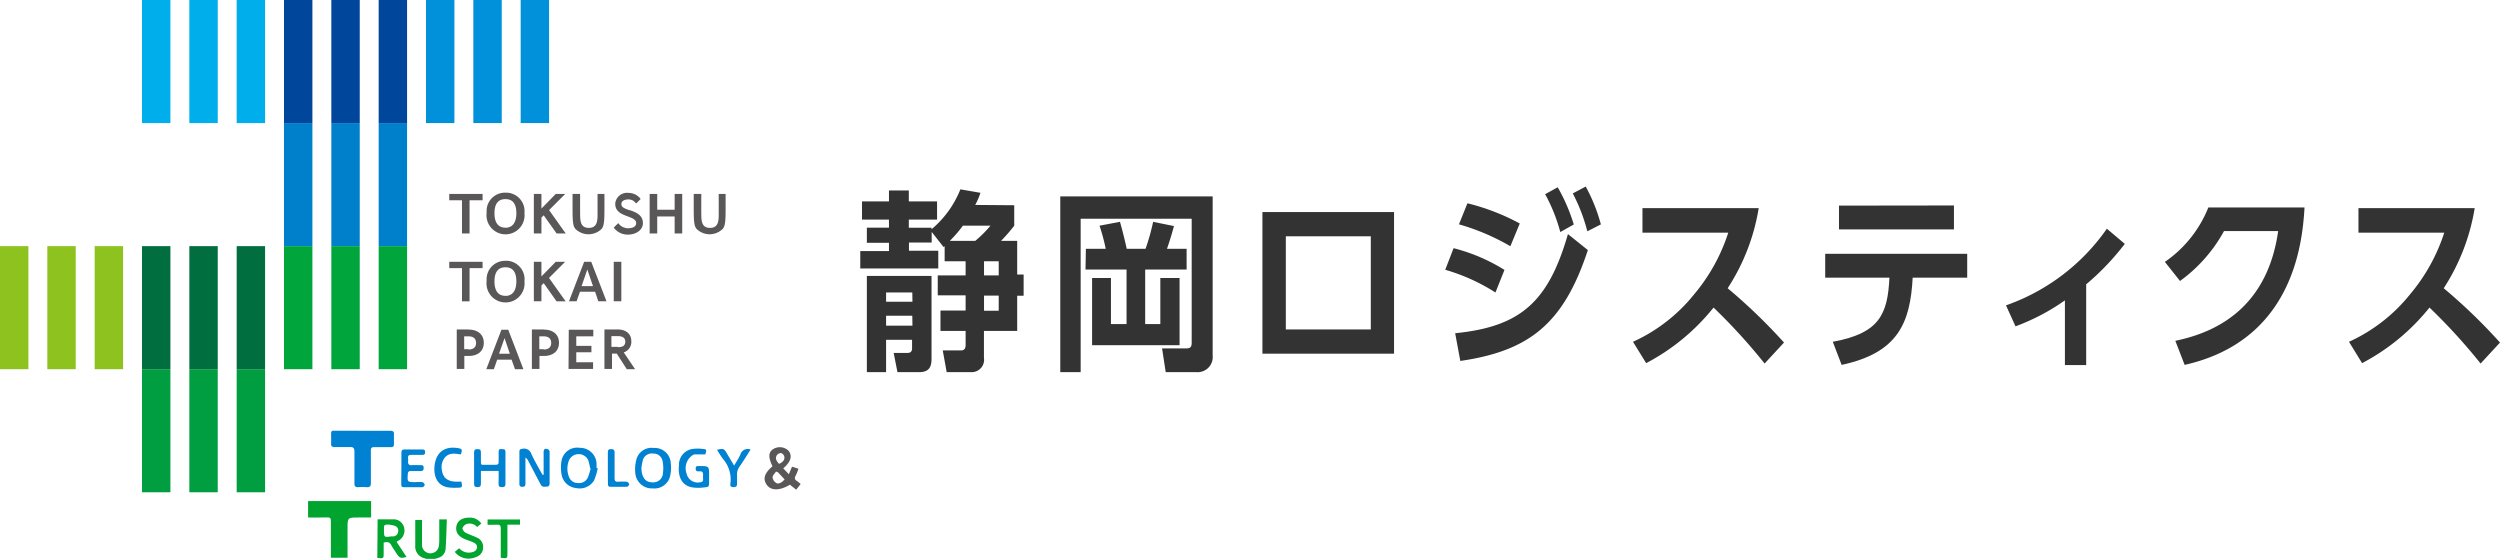 <svg xmlns="http://www.w3.org/2000/svg" width="330.1" height="73.79" viewBox="0 0 330.1 73.79"><g id="レイヤー_2" data-name="レイヤー 2"><g id="レイヤー_1-2" data-name="レイヤー 1"><path d="M133.92,27.1v2.7a21.68,21.68,0,0,1-1.74,2h2.13v4.45h.85v2.8h-.85V43.7h-4.39v3.54a1.64,1.64,0,0,1-1.69,1.9H125l-.52-2.87h2.35c.23,0,.67,0,.67-.71V43.7h-3.32V41h3.32V39h-3.68V36.36h3.68V34.5h-2.77v-2c-.05.07-.07.07-.14.12l-1.57-2v1.4h-3v1.09h3.87v2.34H113.59V33.15h3.79V32.06h-2.92v-2h2.92V29h-3.56V26.59h3.56V25.15H120v1.44h3.73V29H120v1.07h3v.2A13.26,13.26,0,0,0,126.81,25l2.65.46a10.51,10.51,0,0,1-.69,1.6ZM123,36.43V47.36c0,1.07-.3,1.78-1.65,1.78H118.5L118,46.6h1.81c.3,0,.62-.08.62-.61V44.87H117v4.27h-2.54V36.43Zm-2.54,2.19H117v1.22h3.48Zm0,3.07H117V43h3.48Zm6.68-11.89a17.1,17.1,0,0,1-1.72,2h3.36a15.52,15.52,0,0,0,2-2Zm4.73,4.7h-1.94v1.86h1.94Zm0,4.53h-1.94v2h1.94Z" style="fill:#333"/><path d="M140,25.93h20.12v21A2,2,0,0,1,158,49.14h-4.08L153.44,46h3.25c.59,0,.66-.33.66-.79V28.88H142.69V49.14H140Zm3.38,6.92H146a25.43,25.43,0,0,0-.82-3.05l2.7-.51c.25.84.69,2.59.89,3.56h2.49a28.79,28.79,0,0,0,1-3.56l2.75.56c-.27,1-.57,2-.92,3h2.59v2.74h-5.47v7.2h2V36.71h2.54v8.87H144.2V36.71h2.49v6.08h2.06v-7.2h-5.42Z" style="fill:#333"/><path d="M184.07,28V46.7H166.69V28ZM181,31.2H169.78V43.5H181Z" style="fill:#333"/><path d="M197.46,38.62a25.51,25.51,0,0,0-6.63-3l1.1-2.85a23.62,23.62,0,0,1,6.72,2.87ZM192.14,44c8.6-.86,12.3-4.09,14.89-13.09l2.63,2.11c-3.21,9.79-7.8,13.32-16.84,14.64Zm7.29-11.49a29.75,29.75,0,0,0-6.79-2.89l1.12-2.78a29.14,29.14,0,0,1,6.91,2.67Zm6.25-7.78a23.28,23.28,0,0,1,2.12,4.91l-1.78,1a22.2,22.2,0,0,0-2-5Zm3.7-.1a22.62,22.62,0,0,1,2,5l-1.79.91a22.84,22.84,0,0,0-1.92-5Z" style="fill:#333"/><path d="M232.22,27.48a27.37,27.37,0,0,1-4.1,10.58,73.42,73.42,0,0,1,7.44,7.17L233,48a76.57,76.57,0,0,0-6.74-7.39,28.1,28.1,0,0,1-8.9,7.34l-1.74-2.82a22,22,0,0,0,8.1-6.3,24.08,24.08,0,0,0,4.48-8.11H216.87V27.48Z" style="fill:#333"/><path d="M242,45.13c6.13-1.12,7.25-3.59,7.48-8.47H241V33.51h18.75v3.15h-7.2c-.32,6-1.94,9.92-9.38,11.52Zm16-18v3.16H242.82V27.15Z" style="fill:#333"/><path d="M275.46,48.2h-2.81V39.66a28.34,28.34,0,0,1-6.52,3.43l-1.26-2.77A27.2,27.2,0,0,0,278.19,30.2l2.37,2a33.84,33.84,0,0,1-5.1,5.34Z" style="fill:#333"/><path d="M287.23,45c6.22-1.27,12.23-5,13.58-14.49h-7.15a19.94,19.94,0,0,1-5.81,6.59l-2-2.52a15.84,15.84,0,0,0,5.74-7.19h12.7C304,32.52,302.57,45,288.46,48.18Z" style="fill:#333"/><path d="M326.76,27.48a27.55,27.55,0,0,1-4.09,10.58,73.26,73.26,0,0,1,7.43,7.17L327.54,48a77,77,0,0,0-6.75-7.39,28.1,28.1,0,0,1-8.9,7.34l-1.73-2.82a22,22,0,0,0,8.09-6.3,24.13,24.13,0,0,0,4.49-8.11H311.41V27.48Z" style="fill:#333"/><path d="M40.68,68.33V66.16H49v2.17H47.35c-1.46,0-1.46,0-1.46,1.44v3.87h-2.2v-.51c0-1.45,0-2.89,0-4.34,0-.37-.11-.48-.47-.47C42.4,68.34,41.57,68.33,40.68,68.33Z" style="fill:#00a42f"/><path d="M47.86,56.88h3.65c.39,0,.53.11.51.5s0,.81,0,1.21-.13.46-.46.45c-.72,0-1.43,0-2.15,0-.34,0-.44.11-.44.45,0,1.43,0,2.86,0,4.28,0,.43-.13.59-.56.56a7,7,0,0,0-1.12,0c-.39,0-.5-.14-.49-.52,0-1.38,0-2.76,0-4.14,0-.47-.11-.67-.62-.64-.68,0-1.36,0-2,0-.33,0-.48-.1-.46-.45s0-.84,0-1.26.11-.46.45-.45Z" style="fill:#0081d2"/><path d="M102,61.57c-.59-1.22-.55-1.9.16-2.31a1.65,1.65,0,0,1,2,.3c.48.69.24,1.44-.74,2.28l.74.78.42-1,.84.27a6,6,0,0,1-.34.88c-.2.33-.17.55.16.75.16.11.3.24.48.39l-.59.75L104.3,64c-1.34.81-2.51.82-3.07,0S101,62.42,102,61.57Zm1.62,1.75-.88-.94a.5.5,0,0,0-.28-.1c-.17.24-.43.48-.45.74a1,1,0,0,0,.39.69C102.72,64,103.2,63.76,103.58,63.32Zm-.72-2.08c.45-.23.77-.51.65-1a.67.67,0,0,0-.43-.42.69.69,0,0,0-.54.28C102.3,60.54,102.54,60.89,102.86,61.24Z" style="fill:#595757"/><path d="M71.78,62.7c0-1,0-2,0-3,0-.34.13-.5.45-.42.14,0,.34.22.34.34,0,1.43,0,2.86,0,4.28,0,.12-.14.34-.23.34-.33,0-.72.17-.94-.26-.54-1-1.1-2.1-1.66-3.14a1,1,0,0,0-.36-.42c0,.16,0,.33,0,.5,0,1,0,1.94,0,2.92,0,.3-.08.44-.41.44s-.39-.14-.39-.42c0-1.4,0-2.79,0-4.19,0-.28.1-.38.39-.41a1,1,0,0,1,1.18.65c.37.83.84,1.61,1.27,2.41a4.25,4.25,0,0,0,.25.39Z" style="fill:#0081d2"/><path d="M86.2,64.49a2.2,2.2,0,0,1-2.32-2.08A4.87,4.87,0,0,1,84,60.79a2.07,2.07,0,0,1,2.32-1.64,2.12,2.12,0,0,1,2.25,2,5.23,5.23,0,0,1-.06,1.58A2.13,2.13,0,0,1,86.2,64.49Zm-1.51-2.7,0,0a6.2,6.2,0,0,0,.06.62c.18.86.64,1.28,1.4,1.28a1.28,1.28,0,0,0,1.39-1.26,4.64,4.64,0,0,0-.07-1.62,1.19,1.19,0,0,0-1.18-.92,1.26,1.26,0,0,0-1.38.76A8.69,8.69,0,0,0,84.69,61.79Z" style="fill:#0081d2"/><path d="M78.93,61.85a9.45,9.45,0,0,1-.49,1.59,2.23,2.23,0,0,1-2.39,1,2.15,2.15,0,0,1-1.91-1.86,5,5,0,0,1,0-1.72,2.1,2.1,0,0,1,2.4-1.73,2.18,2.18,0,0,1,2.23,2.23c0,.14,0,.29,0,.43Zm-1,0a8.69,8.69,0,0,0-.26-1.09,1.4,1.4,0,0,0-2.53,0,2.92,2.92,0,0,0,0,2.23,1.22,1.22,0,0,0,1.22.79,1.25,1.25,0,0,0,1.28-.78A8,8,0,0,0,78,61.81Z" style="fill:#0081d2"/><path d="M65.84,62.18H63.5c0,.58,0,1.12,0,1.67,0,.32-.09.47-.44.47s-.46-.11-.46-.45c0-1.38,0-2.76,0-4.14,0-.31.11-.43.43-.43s.48.08.47.44,0,.84,0,1.26.11.37.37.37h1.61c.28,0,.37-.11.36-.38,0-.44,0-.88,0-1.31s.16-.38.43-.38.47,0,.47.39q0,2.12,0,4.23c0,.35-.19.39-.47.4s-.45-.09-.44-.42C65.85,63.34,65.84,62.77,65.84,62.18Z" style="fill:#0081d2"/><path d="M49.86,68.57c.76,0,1.49,0,2.21,0a1.43,1.43,0,0,1,1.3,1.15,1.52,1.52,0,0,1-.74,1.66l-.27.16,1.32,2c-.79.21-.93.15-1.34-.49-.23-.36-.48-.7-.68-1.07s-.48-.49-1-.33V73c0,.76,0,.76-.84.66Zm1.52.7c-.68,0-.68,0-.68.69,0,1,0,1,1,.86a1.36,1.36,0,0,0,.29,0,.7.7,0,0,0,.59-.68.64.64,0,0,0-.51-.72C51.83,69.33,51.61,69.31,51.38,69.27Z" style="fill:#00a42f"/><path d="M93.14,60H91.72a.41.41,0,0,0-.18.05,2.06,2.06,0,0,0-.88,2.49,1.5,1.5,0,0,0,1.77,1.14c.26,0,.43-.13.41-.43a2.57,2.57,0,0,1,0-.48c0-.4-.09-.58-.51-.53-.27,0-.48,0-.47-.38s.25-.32.48-.32c1.29,0,1.29,0,1.29,1.26v.77c0,.67,0,.74-.69.79a5.38,5.38,0,0,1-1.5,0c-1.51-.26-1.93-1.51-1.79-2.93a2.11,2.11,0,0,1,1.71-2.14,5.36,5.36,0,0,1,1.55,0C93.46,59.3,93.18,59.7,93.14,60Z" style="fill:#0081d2"/><path d="M58,68.58h1c-.05,1.34-.07,2.65-.17,4a1.31,1.31,0,0,1-.92,1.06,2.77,2.77,0,0,1-2.08,0,1.57,1.57,0,0,1-1-1.58c0-1.12,0-2.24,0-3.41h.89v1.3c0,.69,0,1.39,0,2.09a1.12,1.12,0,0,0,2.21.14,4.86,4.86,0,0,0,.07-1C58,70.29,58,69.46,58,68.58Z" style="fill:#00a42f"/><path d="M53,61.8c0-.68,0-1.36,0-2,0-.34.11-.46.45-.45.75,0,1.49,0,2.24,0,.25,0,.44,0,.44.36s-.2.36-.45.35c-.44,0-.87,0-1.31,0s-.52.12-.49.48a1.27,1.27,0,0,1,0,.39c0,.39.13.52.51.49s.75,0,1.12,0,.42.06.43.37-.15.42-.45.41H54.24c-.26,0-.37.09-.39.36-.08,1.08-.07,1.1,1,1.1a5.76,5.76,0,0,1,.93,0,.53.53,0,0,1,.3.35c0,.1-.18.32-.28.32-.83,0-1.66,0-2.49,0-.29,0-.33-.18-.33-.42Z" style="fill:#0081d2"/><path d="M63.55,69.13l-.55.46a1.31,1.31,0,0,0-1.42-.39,1,1,0,0,0-.52.54c0,.18.2.48.4.59.51.27,1.07.43,1.59.69a1.32,1.32,0,0,1,.74,1.28A1.28,1.28,0,0,1,63,73.49a2.83,2.83,0,0,1-.83.25,2.27,2.27,0,0,1-2.12-.87l.58-.48a1.68,1.68,0,0,0,1.59.55c.36-.07.7-.21.76-.63s-.27-.6-.59-.74-.6-.22-.9-.34c-1-.38-1.38-1-1.22-1.78s.86-1.13,1.83-1.1A1.76,1.76,0,0,1,63.55,69.13Z" style="fill:#00a42f"/><path d="M60.91,63.58c.17.78.15.81-.58.82a6.61,6.61,0,0,1-1.26-.06c-1.43-.29-1.87-1.61-1.67-3,.26-1.75,1.45-2.5,3.24-2.14.54.11.29.46.21.8-.75-.11-1.51-.26-2.09.39a2,2,0,0,0-.41,1.69,2,2,0,0,0,.41,1,1.87,1.87,0,0,0,1,.48A4.88,4.88,0,0,0,60.91,63.58Z" style="fill:#0081d2"/><path d="M99.11,59.36c-.48.75-.93,1.49-1.42,2.19a1.84,1.84,0,0,0-.37,1.26c0,.36,0,.72,0,1.07s-.15.44-.47.44-.47-.13-.41-.44a4.14,4.14,0,0,0-1-3.31,14,14,0,0,1-.76-1.18c.83-.2.93-.16,1.32.51.29.5.59,1,.94,1.58.32-.57.62-1,.83-1.49A1,1,0,0,1,99.11,59.36Z" style="fill:#0081d2"/><path d="M64.38,69.29v-.7h4.28v.69H67V73c0,.76,0,.76-.88.65V72.53c0-.93,0-1.85,0-2.77,0-.37-.12-.5-.48-.48S64.82,69.29,64.38,69.29Z" style="fill:#00a42f"/><path d="M80.26,61.77c0-.67,0-1.33,0-2,0-.32.07-.47.43-.47s.47.15.46.49c0,1.12,0,2.24,0,3.36,0,.34.1.48.44.46a7.61,7.61,0,0,1,1.17,0,.48.48,0,0,1,.32.34.45.45,0,0,1-.32.33c-.71,0-1.43,0-2.14,0-.29,0-.35-.15-.35-.4C80.27,63.2,80.26,62.48,80.26,61.77Z" style="fill:#0081d2"/><rect x="37.5" y="16.25" width="3.75" height="16.25" style="fill:#0080cb"/><rect x="43.75" y="16.25" width="3.75" height="16.25" style="fill:#0080cb"/><rect x="50" y="16.25" width="3.75" height="16.25" style="fill:#0080cb"/><rect x="37.5" width="3.75" height="16.25" style="fill:#00469b"/><rect x="43.75" width="3.75" height="16.25" style="fill:#00469b"/><rect x="50" width="3.75" height="16.25" style="fill:#00469b"/><rect x="56.25" width="3.75" height="16.25" style="fill:#0091da"/><rect x="62.5" width="3.75" height="16.25" style="fill:#0091da"/><rect x="68.75" width="3.75" height="16.25" style="fill:#0091da"/><rect x="18.75" width="3.75" height="16.25" style="fill:#00aeeb"/><rect x="25" width="3.75" height="16.25" style="fill:#00aeeb"/><rect x="31.25" width="3.75" height="16.25" style="fill:#00aeeb"/><rect x="18.75" y="48.75" width="3.75" height="16.25" style="fill:#009e41"/><rect x="25" y="48.75" width="3.75" height="16.25" style="fill:#009e41"/><rect x="31.25" y="48.75" width="3.75" height="16.25" style="fill:#009e41"/><rect x="18.75" y="32.5" width="3.75" height="16.25" style="fill:#006e3f"/><rect x="25" y="32.5" width="3.75" height="16.25" style="fill:#006e3f"/><rect x="31.25" y="32.5" width="3.75" height="16.25" style="fill:#006e3f"/><rect x="37.5" y="32.5" width="3.75" height="16.25" style="fill:#00a63c"/><rect x="43.75" y="32.5" width="3.75" height="16.25" style="fill:#00a63c"/><rect x="50" y="32.5" width="3.75" height="16.25" style="fill:#00a63c"/><rect y="32.5" width="3.75" height="16.25" style="fill:#8dc21f"/><rect x="6.25" y="32.5" width="3.75" height="16.25" style="fill:#8dc21f"/><rect x="12.5" y="32.5" width="3.75" height="16.25" style="fill:#8dc21f"/><path d="M66.21,43.54l-2,5.21h1l.44-1.26h1.9L68,48.75h1.11l-2-5.21h-.93m-.29,3.17.73-2.07.7,2.07Zm9.18,2h3.24v-.88H76.09V46.51h2v-.84h-2V44.41h2.25v-.87H75.1Zm7.29-2.18a1.45,1.45,0,0,0,1-1.46c0-1-.7-1.57-1.84-1.57H79.81v5.21h1V46.69h.63l1.32,2.06h1.1Zm-.8-.73h-.83V44.38h.83c.67,0,1,.25,1,.73s-.28.73-.94.73Zm-9.78-2.3H70.23v5.21h1V47h.58c1.25,0,2-.67,2-1.74s-.77-1.74-2-1.74Zm0,2.61h-.57V44.41h.57c1,0,1,.71,1,.87s0,.87-1,.87Zm-9.92-2.61H60.31v5.21h1V47h.57c1.25,0,2-.67,2-1.74s-.77-1.74-2-1.74Zm0,2.61h-.57V44.41h.57c1,0,1,.71,1,.87s0,.87-1,.87Z" style="fill:#595757"/><path d="M59.33,35.4H61v4.39h1V35.4h1.72v-.83h-4.4v.83m17.81-.83-2,5.21h1l.45-1.26h2L79,39.78h1.07c0-.06-2-5.18-2-5.21Zm-.34,3.21.76-2.2.75,2.2Zm5.25-3.21h-1v5.21h1Zm-7.42,0H73.38L71.49,36.5V34.57h-1v5.21h1V37.69l.3-.3,1.7,2.4h1.2l-2.2-3.09Zm-7.89-.13a2.43,2.43,0,0,0-2.48,2.4c0,.1,0,.2,0,.31h0a2.49,2.49,0,0,0,5,.54,2.44,2.44,0,0,0,0-.54,2.45,2.45,0,0,0-2.17-2.71Zm0,4.62c-.66,0-1.44-.33-1.44-1.91h0c0-1.23.49-1.86,1.45-1.86s1.44.63,1.44,1.86-.51,1.92-1.45,1.92Z" style="fill:#595757"/><path d="M59.32,26.44H61v4.39h1V26.44h1.72v-.83h-4.4v.83m7.41-1a2.42,2.42,0,0,0-2.48,2.39c0,.11,0,.21,0,.32h0a2.49,2.49,0,1,0,5,.55,2.53,2.53,0,0,0,0-.55,2.45,2.45,0,0,0-2.17-2.7,1.61,1.61,0,0,0-.31,0Zm0,4.62c-.66,0-1.44-.33-1.44-1.91h0c0-1.24.49-1.86,1.45-1.86s1.44.62,1.44,1.86-.51,1.92-1.45,1.92Zm22.35-2.37h-2.3V25.61h-1v5.22h1V28.58h2.3v2.25h1V25.61h-1ZM74.63,25.61H73.38l-1.89,1.93V25.61h-1v5.22h1v-2.1l.3-.3,1.71,2.4h1.2l-2.2-3.09Zm8.49,2.15c-.74-.26-1.07-.41-1.07-.81,0-.59.77-.62.92-.62a1.28,1.28,0,0,1,.64.17,2.72,2.72,0,0,1,.39.37l.59-.59-.09-.12A2,2,0,0,0,83,25.47a1.57,1.57,0,0,0-1.76,1.36.49.49,0,0,0,0,.12c0,1.05,1,1.38,1.64,1.62S84,29,84,29.46s-.44.68-1.11.68a1.6,1.6,0,0,1-.89-.31,1.85,1.85,0,0,1-.37-.37l-.59.59.09.12a2.29,2.29,0,0,0,1.76.81c1.14,0,2-.64,2-1.52,0-1.11-1-1.45-1.7-1.7ZM78.9,25.61s0,1.76,0,2.61,0,1.87-1.15,1.87-1.14-1-1.15-1.87,0-2.61,0-2.61h-1s0,1.17,0,2c0,1.87.1,2.24.36,2.6a2.47,2.47,0,0,0,3.49,0s0,0,0,0c.26-.36.36-.73.36-2.6,0-.81,0-2,0-2Zm17,0h-1s0,1.76,0,2.61,0,1.87-1.15,1.87-1.14-1-1.15-1.87,0-2.61,0-2.61h-1s0,1.17,0,2c0,1.87.1,2.24.36,2.6a2.46,2.46,0,0,0,3.48,0s0,0,0,0c.27-.36.37-.73.37-2.6,0-.81,0-2,0-2Z" style="fill:#595757"/></g></g></svg>